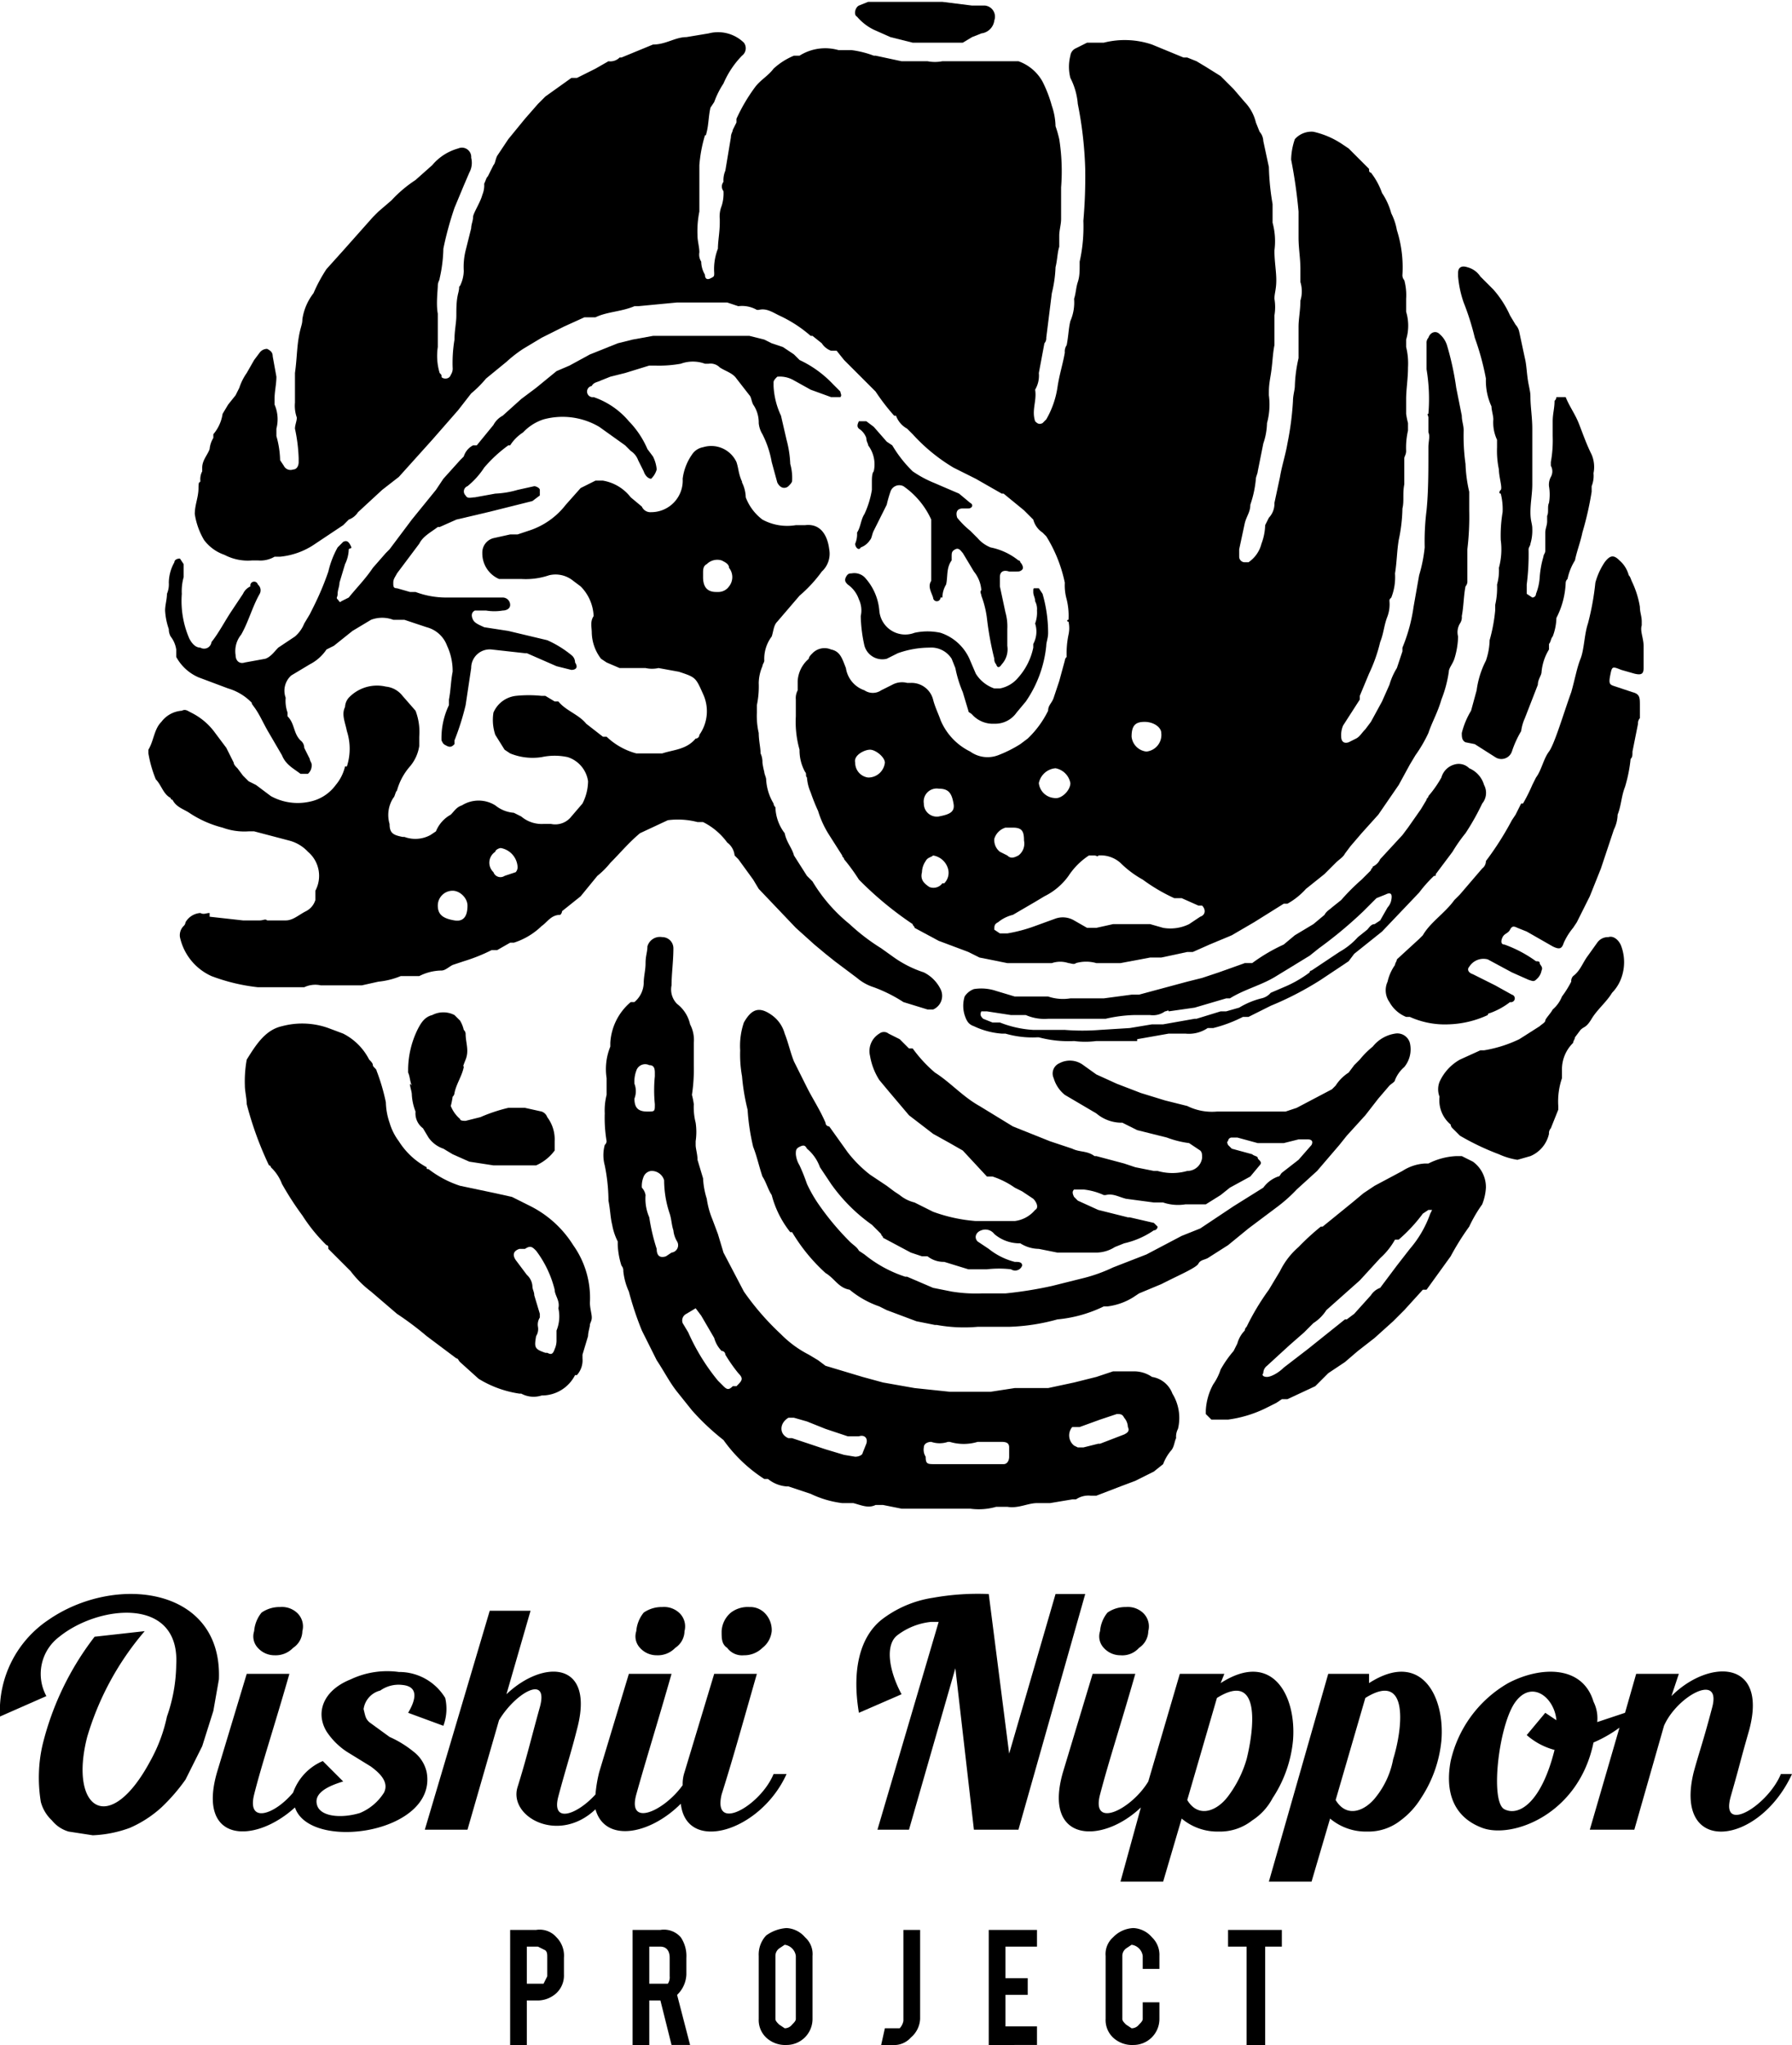 <svg xmlns="http://www.w3.org/2000/svg" viewBox="0 0 96.6 110.2"><g id="Layer_1" data-name="Layer 1"><path d="M11.3,49.4l1.8.2H14c.2,0,.3-.1.4,0h1c.4,0,.7-.3,1.1-.5a1,1,0,0,0,.5-.6V48a1.7,1.7,0,0,0-.4-2.1,2.1,2.1,0,0,0-1-.6l-1.9-.5h-.3a3.4,3.4,0,0,1-1.4-.2,5.8,5.8,0,0,1-1.8-.8c-.3-.2-.7-.3-.9-.7a.1.1,0,0,1-.1-.1c-.4-.2-.5-.7-.8-1A6.5,6.5,0,0,1,8,40.6v-.2c.3-.5.3-1.1.7-1.5a1.5,1.5,0,0,1,1.1-.6c.2-.1.3,0,.5.1a3.5,3.5,0,0,1,1.3,1.1l.3.4.3.4.4.8c0,.1.1.2.2.3l.3.4.3.3.4.2.8.6a3,3,0,0,0,2.1.3,2.3,2.3,0,0,0,1.4-.9,2.4,2.4,0,0,0,.5-1h.1a3.1,3.1,0,0,0,0-1.9c-.1-.5-.3-.9-.1-1.3a.8.8,0,0,1,.2-.5,2.1,2.1,0,0,1,2-.6,1.3,1.3,0,0,1,.9.5l.7.8a3.2,3.2,0,0,1,.2,1.4v.5a2.2,2.2,0,0,1-.5,1.1,3.3,3.3,0,0,0-.7,1.3c-.1.1-.1.3-.2.4a1.7,1.7,0,0,0-.2,1.4c0,.5.2.6.7.7h.1a1.7,1.7,0,0,0,1.4-.1l.3-.2a1.8,1.8,0,0,1,.8-.9c.2-.2.3-.4.6-.5a1.7,1.7,0,0,1,1.8,0,1.8,1.8,0,0,0,1,.4l.4.2a1.7,1.7,0,0,0,1.2.4h.4a1.1,1.1,0,0,0,1.1-.4l.6-.7a2.7,2.7,0,0,0,.3-1.2,1.6,1.6,0,0,0-1.1-1.3,3.3,3.3,0,0,0-1.4,0,3.2,3.2,0,0,1-1.7-.2l-.3-.2-.5-.8a2.5,2.5,0,0,1-.1-1.2h0a1.5,1.5,0,0,1,1.2-.9,6.6,6.6,0,0,1,1.4,0h.2l.5.3h.2c.4.5,1.1.7,1.5,1.2l.9.7h.2a3.7,3.7,0,0,0,1.6.9h1.4c.6-.2,1.3-.2,1.8-.8a.2.2,0,0,0,.2-.2,2.2,2.2,0,0,0,.2-2.2c-.4-.9-.4-.9-1.3-1.2l-1.1-.2a1.6,1.6,0,0,1-.7,0H33.4l-.7-.3-.3-.2a2.4,2.4,0,0,1-.5-1.4c0-.3-.1-.6.1-.9h0a2.4,2.4,0,0,0-.7-1.6l-.4-.3a1.5,1.5,0,0,0-1.3-.3,3.9,3.9,0,0,1-1.5.2H26.9a1.5,1.5,0,0,1-.9-1.4.8.8,0,0,1,.6-.8l.9-.2h.4l.6-.2a4.1,4.1,0,0,0,2-1.4l.8-.9.8-.4h.4a2.4,2.4,0,0,1,1.5.9l.6.5a.5.5,0,0,0,.5.3,1.7,1.7,0,0,0,1.7-1.8,2.9,2.9,0,0,1,.5-1.3.9.9,0,0,1,.6-.4,1.5,1.5,0,0,1,1.8.8c.1.3.1.5.2.8s.1.2.1.3a1.9,1.9,0,0,1,.2.8,2.7,2.7,0,0,0,.9,1.2,2.8,2.8,0,0,0,1.8.3h.5c.8-.1,1.2.5,1.3,1.3a1.3,1.3,0,0,1-.4,1.2,7.4,7.4,0,0,1-1.2,1.3l-1.2,1.4c-.2.2-.2.5-.3.8a2,2,0,0,0-.4,1.3c0,.1-.1.2-.1.3a2.4,2.4,0,0,0-.2.9,4.9,4.9,0,0,1-.1,1.2v.4a4.1,4.1,0,0,0,.1,1.1c0,.4.1.8.1,1.1a1.1,1.1,0,0,1,.1.5,4.3,4.3,0,0,0,.1.5c0,.1.1.3.1.4a2.8,2.8,0,0,0,.4,1.3.3.3,0,0,0,.1.2,2.4,2.4,0,0,0,.5,1.4h0c.1.5.4.8.5,1.2l.7,1.1.3.3a8.7,8.7,0,0,0,2,2.3,10.9,10.9,0,0,0,1.7,1.3l.7.5a6,6,0,0,0,1.6.8,2,2,0,0,1,.9.9.8.8,0,0,1-.4,1.1H50L48.7,54a8,8,0,0,0-1.6-.8,2.6,2.6,0,0,1-.9-.5L45,51.8l-.5-.4-.6-.5-1-.9-2-2.1-.3-.5-.8-1.1-.2-.2a1,1,0,0,0-.4-.7,3.6,3.6,0,0,0-1.3-1.1h-.3a4.2,4.2,0,0,0-1.6-.1l-1.5.7c-.6.5-1.1,1.1-1.6,1.6a4.6,4.6,0,0,1-.7.7l-.9,1.1-.5.4-.5.4a.3.3,0,0,1-.1.2c-.5,0-.7.4-1,.6a3.8,3.8,0,0,1-1.5.9h-.2l-.7.4h-.3a9.4,9.4,0,0,1-1.5.6l-.6.2c-.2.1-.4.3-.6.3a2.7,2.7,0,0,0-1.2.3h-1a4.2,4.2,0,0,1-1.2.3l-.9.2H17.3a1.4,1.4,0,0,0-.9.1H13.9a10.2,10.2,0,0,1-2.5-.6,3,3,0,0,1-1.7-2.1.7.7,0,0,1,.2-.6.3.3,0,0,0,.1-.2,1,1,0,0,1,.8-.5c.2.1.3,0,.5,0ZM37.9,31.1c0,.5.2.8.7.8h.1a.7.7,0,0,0,.6-.3.8.8,0,0,0,0-1c0-.2-.2-.3-.4-.4a.8.8,0,0,0-.8.2c-.2.1-.2.3-.2.5ZM24.4,48a.8.8,0,0,0-.8.8c0,.5.3.7.9.8s.7-.4.7-.8S24.8,48,24.4,48Zm3.5-1.3a1.1,1.1,0,0,0-.9-1c-.1,0-.3.1-.3.2a.7.7,0,0,0-.1,1.1.4.4,0,0,0,.6.2l.6-.2A.4.4,0,0,0,27.9,46.7Z" fill-rule="evenodd"/><path d="M14.9,20.3c0,.4-.1.8-.1,1.2v.3a2,2,0,0,1,.1,1.3v.4a5.1,5.1,0,0,1,.2,1.3l.2.3a.4.4,0,0,0,.5.2c.2,0,.3-.2.3-.4v-.2a8.8,8.8,0,0,0-.2-1.6c0-.2.1-.4.1-.6a1.9,1.9,0,0,1-.1-.8V20.1c.1-.7.1-1.3.2-1.9s.2-.7.2-1a3,3,0,0,1,.6-1.4,8.3,8.3,0,0,1,.7-1.3l.9-1,1.6-1.8.3-.3.7-.6a6.9,6.9,0,0,1,1.3-1.1l.9-.8A2.8,2.8,0,0,1,24.7,8a.5.5,0,0,1,.7.5,1.1,1.1,0,0,1-.1.8L25,10l-.5,1.2a18,18,0,0,0-.6,2.2,7.8,7.8,0,0,1-.2,1.6c0,.1-.1.2-.1.4s-.1,1,0,1.5v1.8a3.2,3.2,0,0,0,.1,1.4c.1.1.1.1.1.2s.4.2.5-.1a.6.6,0,0,0,.1-.4,7.6,7.6,0,0,1,.1-1.5c0-.5.1-.9.1-1.3s0-.8.1-1.2,0-.3.1-.4a1.9,1.9,0,0,0,.2-.8,3.7,3.7,0,0,1,.1-1.1l.3-1.2c0-.2.1-.4.1-.6s.4-.8.5-1.2a1.3,1.3,0,0,0,.1-.6c.1-.2.1-.3.2-.4l.3-.6c.1-.1.1-.3.2-.5l.6-.9.9-1.1.7-.8.4-.4,1.4-1h.3l1-.5.7-.4a.7.7,0,0,0,.6-.2h.1l1.7-.7h0c.7,0,1.2-.4,1.8-.4l1.2-.2a2,2,0,0,1,1.9.5A.5.5,0,0,1,40,3a4.9,4.9,0,0,0-1,1.5,4.7,4.7,0,0,0-.5,1l-.2.3c-.1.4-.1.9-.2,1.3s0,.1-.1.2a7.6,7.6,0,0,0-.3,1.6v2.5a5.3,5.3,0,0,0-.1,1.3c0,.3.1.6.1.9a.7.7,0,0,0,.1.5,1.4,1.4,0,0,0,.2.7c0,.2.1.3.3.2s.2-.1.2-.3a3,3,0,0,1,.2-1.3c0-.4.1-.9.1-1.4v-.2a1.5,1.5,0,0,1,.1-.7,2.2,2.2,0,0,0,.1-.8.4.4,0,0,1,0-.5,1.3,1.3,0,0,1,.1-.6l.3-1.8c0-.2.1-.3.1-.4l.2-.4V6.4a9.5,9.5,0,0,1,1-1.7c.3-.4.7-.6,1-1A3.7,3.7,0,0,1,42.8,3h.3a2.6,2.6,0,0,1,2.1-.3h.7a5.3,5.3,0,0,1,1.2.3h.1l1.4.3H50a2.1,2.1,0,0,0,.8,0h4.1a2.4,2.4,0,0,1,1.3,1.1,6.9,6.9,0,0,1,.5,1.3,3.6,3.6,0,0,1,.2,1.1,6.4,6.4,0,0,1,.2.7,11.1,11.1,0,0,1,.1,2.6v1.7c0,.3-.1.6-.1.9v.6c-.1.3-.1.7-.2,1.1a6.8,6.8,0,0,1-.2,1.4l-.3,2.4a.4.4,0,0,1-.1.3L56,20.1a1.5,1.5,0,0,1-.2.9h0c.1.6-.2,1.1,0,1.7h0c.1.1.2.2.4.1l.2-.2a4.9,4.9,0,0,0,.6-1.7c.1-.7.3-1.3.4-1.9a.6.6,0,0,1,.1-.4c.1-.5.1-.9.2-1.3a2.5,2.5,0,0,0,.2-1.2c.1-.3.1-.6.2-.9s.1-.6.1-.9v-.2a8.6,8.6,0,0,0,.2-2.2,27.2,27.2,0,0,0,.1-2.8,20.9,20.9,0,0,0-.4-3.5h0a3.7,3.7,0,0,0-.4-1.4,2.4,2.4,0,0,1,0-1.2.5.5,0,0,1,.3-.4l.6-.3h.9a4.6,4.6,0,0,1,2.6.1l1.7.7H64l.5.2.5.3.8.5.7.7.6.7a2.4,2.4,0,0,1,.6,1.1l.2.5a.8.8,0,0,1,.2.5L68.4,9a13.6,13.6,0,0,0,.2,2v1a3.8,3.8,0,0,1,.1,1.5h0c0,.6.1,1.1.1,1.6s-.1.7-.1,1a2.7,2.7,0,0,1,0,.9v1.6c-.1.5-.1,1-.2,1.6s-.1.7-.1,1.1a3.8,3.8,0,0,1-.1,1.5h0a3.6,3.6,0,0,1-.2,1.1l-.3,1.5c0,.1-.1.3-.1.4a5.8,5.8,0,0,1-.3,1.4c0,.4-.2.6-.3,1l-.3,1.4V30a.3.3,0,0,0,.3.3h.2a1.7,1.7,0,0,0,.7-1,3,3,0,0,0,.2-1l.2-.4a1.1,1.1,0,0,0,.3-.8l.3-1.4c.1-.6.3-1.2.4-1.8a16,16,0,0,0,.3-2.3c0-.3.1-.6.1-.8a7.7,7.7,0,0,1,.2-1.5V17.6c0-.4.1-.9.1-1.4a1.7,1.7,0,0,0,0-1v-.7c0-.6-.1-1.1-.1-1.7V11.4a27,27,0,0,0-.4-2.8,3.6,3.6,0,0,1,.2-1.1,1.2,1.2,0,0,1,1-.4,4.6,4.6,0,0,1,1.6.7l.3.2.7.7.4.4c0,.1,0,.2.1.2a3.9,3.9,0,0,1,.6,1.1,3.7,3.7,0,0,1,.5,1.1,3.2,3.2,0,0,1,.3.9,6.6,6.6,0,0,1,.3,2.4.4.4,0,0,0,.1.3,3.1,3.1,0,0,1,.1,1v.7a2.6,2.6,0,0,1,0,1.5v.4a3.7,3.7,0,0,1,.1,1.1c0,.6-.1,1.2-.1,1.7v.8a4.3,4.3,0,0,0,.1.5v.4a4.1,4.1,0,0,0-.1,1.1c0,.2-.1.3-.1.4v1.4c-.1.5,0,.9-.1,1.3a8.8,8.8,0,0,1-.2,1.7c-.1.6-.1,1.2-.2,1.8a3,3,0,0,1-.2,1.3c-.1.1-.1.1-.1.2a1.9,1.9,0,0,1-.1.8c-.2.5-.2.9-.4,1.4a8.5,8.5,0,0,1-.6,1.7l-.5,1.2v.2l-.9,1.4a1.3,1.3,0,0,0-.1.6c0,.2.1.4.4.3l.4-.2c.2-.1.3-.3.5-.5l.3-.4.6-1.1.4-.9a3.6,3.6,0,0,1,.4-.9l.3-.9v-.2a9,9,0,0,0,.6-2.2l.3-1.7a8,8,0,0,0,.3-1.5,13.4,13.4,0,0,1,.1-2c.1-1,.1-2.1.1-3.1v-.3c0-.3.1-.6,0-.8v-.8c0-.1-.1-.2,0-.2a9.7,9.7,0,0,0-.1-2.4V18.5a.4.4,0,0,1,.1-.3c.1-.3.4-.4.6-.2a1.3,1.3,0,0,1,.4.6,15.5,15.5,0,0,1,.5,2.3l.3,1.5c0,.3.1.5.1.8a10.9,10.9,0,0,0,.1,1.8,7.7,7.7,0,0,0,.2,1.5v1a14.8,14.8,0,0,1-.1,2.1v1.7a.4.4,0,0,1-.1.3c-.1.5-.1,1.1-.2,1.6a.6.6,0,0,1-.1.4.9.9,0,0,0-.1.7,4.3,4.3,0,0,1-.2,1.2c-.1.3-.3.5-.3.7a6.6,6.6,0,0,1-.4,1.5h0c-.2.7-.5,1.2-.7,1.8a7.5,7.5,0,0,1-.7,1.2l-.3.5-.6,1.1-1.1,1.6-.9,1-.6.7-.3.4c-.1.2-.3.3-.5.5l-.6.6-1,.8a3.9,3.9,0,0,1-1,.8h-.2l-1.6,1-1.2.7-1.2.5-.9.4h-.3l-1.4.3h-.6l-1.6.3H59.1a2,2,0,0,0-1.1,0c-.1.1-.3,0-.4,0a1.4,1.4,0,0,0-.9,0H54.3l-1.5-.3-.6-.3-1.6-.6-1.3-.7c0-.1-.1-.1-.1-.2a18.6,18.6,0,0,1-2.7-2.2l-.2-.2a10.5,10.5,0,0,0-.8-1.1c0-.1-.1-.1-.1-.2l-.7-1.1a5.2,5.2,0,0,1-.6-1.3,10.4,10.4,0,0,1-.4-1,2.4,2.4,0,0,1-.2-.8c-.1-.1,0-.2-.1-.3a2.4,2.4,0,0,1-.3-1.2,5.5,5.5,0,0,1-.2-1.8V37.7a.9.9,0,0,1,.1-.5v-.5a1.7,1.7,0,0,1,.6-1.2c0-.1.1-.2.2-.3a.9.9,0,0,1,1-.2c.5.1.6.5.8,1a1.5,1.5,0,0,0,1,1.2.8.8,0,0,0,.9,0l.6-.3a1.1,1.1,0,0,1,.8-.1h.2a1.2,1.2,0,0,1,1.2.9c.1.4.3.8.4,1.1a3.3,3.3,0,0,0,1.6,1.7,1.6,1.6,0,0,0,1.5.2,6.7,6.7,0,0,0,1.2-.6l.4-.3a5.3,5.3,0,0,0,1.1-1.5c0-.3.2-.4.3-.7l.3-.9.3-1.1a.3.3,0,0,1,.1-.2,4.9,4.9,0,0,1,.1-1.2,1.6,1.6,0,0,0,0-.7c-.1,0-.1-.1,0-.1a3.7,3.7,0,0,0-.1-1.1,2.8,2.8,0,0,1-.1-.9,7.7,7.7,0,0,0-1-2.5l-.2-.2a1.2,1.2,0,0,1-.5-.7l-.5-.5-1.1-.9H54l-1.4-.8-1.2-.6a9.6,9.6,0,0,1-2.2-1.8l-.3-.3a1.3,1.3,0,0,1-.6-.7h-.1a11.3,11.3,0,0,1-1-1.3l-.2-.2-.2-.2-1.3-1.3-.4-.5h-.3a1,1,0,0,1-.5-.4l-.5-.4h-.1A7,7,0,0,0,42,17c-.4-.2-.7-.4-1.1-.3h-.1a1.6,1.6,0,0,0-1-.2l-.6-.2H36.5l-2.1.2h-.2c-.7.3-1.5.3-2.1.6h-.6l-1.1.5-1.2.6-1,.6a7.1,7.1,0,0,0-.9.7l-1.1.9a6,6,0,0,1-.8.8l-.7.9-1.4,1.6-1.8,2-.9.7-1.3,1.2a1,1,0,0,1-.5.4l-.3.3-.6.4-.9.6a4,4,0,0,1-1.9.7h-.3a1.5,1.5,0,0,1-.9.2h-.3a2.7,2.7,0,0,1-1.5-.3h0a2.3,2.3,0,0,1-1.1-.8,3.9,3.9,0,0,1-.5-1.4c0-.5.2-.9.2-1.4s.1-.2.1-.4a.9.9,0,0,1,.1-.5v-.2c0-.4.3-.7.4-1a1.4,1.4,0,0,1,.2-.6v-.2a2.2,2.2,0,0,0,.5-1.1l.3-.5.4-.5.2-.4a3,3,0,0,1,.4-.8l.4-.7.3-.4a.5.5,0,0,1,.4-.2c.2.1.3.2.3.4Zm39.4,30a8.3,8.3,0,0,0,1.5-.4l1.1-.4a1.2,1.2,0,0,1,1,.1l.7.4h.5l.9-.2h2l.7.2a2.3,2.3,0,0,0,1.4-.2l.6-.4c.3-.1.3-.4.1-.6h-.2l-.9-.4h-.4a9.5,9.5,0,0,1-1.7-1,5.4,5.4,0,0,1-1.2-.9,1.6,1.6,0,0,0-1.2-.4c0,.1-.1,0-.2,0h-.3a3.8,3.8,0,0,0-1.1,1.1,3.5,3.5,0,0,1-1.3,1.1l-.5.3-1.2.7a2,2,0,0,0-.8.4c-.2.1-.2.2-.2.4l.3.2Zm2.6-8.9a1,1,0,0,0-.9.8.9.9,0,0,0,.8.8c.4.1.9-.4.9-.8A1,1,0,0,0,56.9,41.4Zm-1.7,3.9c0-.5-.1-.7-.6-.7h-.4a.9.9,0,0,0-.6.6.8.8,0,0,0,.3.7l.4.2c.2.2.4.1.6,0A.8.8,0,0,0,55.2,45.3ZM61,39.7a.9.9,0,0,0,.8.8.9.9,0,0,0,.8-1c0-.3-.4-.6-.9-.6S61,39.1,61,39.7ZM50.3,46.1c-.1.1-.3.1-.4.3a1.1,1.1,0,0,0-.2.6c-.1.4.1.6.4.8a.6.6,0,0,0,.7-.2h.1a.8.8,0,0,0,.2-.8A1,1,0,0,0,50.3,46.1Zm1.1-2.8c-.1-.6-.3-.8-.8-.8a.7.7,0,0,0-.8.8.7.7,0,0,0,.8.7C51.1,43.9,51.5,43.8,51.4,43.3Zm-4.6-1.4a.9.9,0,0,0,.9-.8c0-.3-.5-.7-.8-.7s-.9.3-.8.7A.8.8,0,0,0,46.8,41.9Z" fill-rule="evenodd"/><path d="M51.9,2.3H49.2L48,2l-.9-.4a2.8,2.8,0,0,1-.9-.7c-.2-.1-.1-.5.1-.6l.5-.2h4l1.6.2h.7a.6.6,0,0,1,.5.8.8.8,0,0,1-.7.7l-.5.2Z" fill-rule="evenodd"/><path d="M9.9,31.1a2.8,2.8,0,0,0-.1.9,5.1,5.1,0,0,0,.4,2.4c.1.2.3.5.6.5a.4.4,0,0,0,.6-.3c.4-.5.7-1.1,1.1-1.7l.6-.9a.8.8,0,0,1,.4-.4.2.2,0,0,1,.4-.1.4.4,0,0,1,.1.5c-.4.7-.6,1.5-1,2.2a1.4,1.4,0,0,0-.3,1.1c0,.3.2.5.5.4l1.1-.2c.3-.1.5-.4.7-.6l.9-.6a1.8,1.8,0,0,0,.5-.7l.3-.5.2-.4a15.4,15.4,0,0,0,.8-1.9,5,5,0,0,1,.5-1.3l.3-.3c.2-.1.3,0,.4.2s0,.1-.1.2a1.9,1.9,0,0,1-.2.8l-.3,1c0,.2-.1.4-.1.6s-.1.2,0,.3.1.2.2.1l.4-.2c.4-.5.9-1,1.3-1.6l.7-.8.2-.2L22.2,28l1.3-1.6.4-.6.9-1,.2-.2a1,1,0,0,1,.5-.6h.2l.9-1.1a1.2,1.2,0,0,1,.5-.5l1-.9.8-.6,1.1-.9.7-.3,1.1-.6,1.5-.6.8-.2,1.1-.2h5.2l.8.2.4.2.6.2.6.4.3.3a5.9,5.9,0,0,1,1.8,1.3l.4.4c0,.1.1.2,0,.3h-.5L43.7,21l-.9-.5a1.5,1.5,0,0,0-.9-.2c-.1.1-.2.2-.2.3v.2a4.2,4.2,0,0,0,.4,1.6l.3,1.3a5.9,5.9,0,0,1,.2,1.3,2.8,2.8,0,0,1,.1.9c0,.1-.1.2-.2.3s-.4.2-.6-.2l-.3-1.1a5.3,5.3,0,0,0-.5-1.5,1.4,1.4,0,0,1-.2-.6,1.7,1.7,0,0,0-.3-1c-.1-.2-.1-.4-.2-.5l-.7-.9c-.2-.3-.6-.4-.9-.6a.7.7,0,0,0-.6-.2H38a1.9,1.9,0,0,0-1.3,0,6.6,6.6,0,0,1-1.4.1H35l-1.3.4-.8.2-.5.2c-.2.1-.4.1-.5.3a.3.3,0,0,0,.1.6,4.3,4.3,0,0,1,1.9,1.3,4.9,4.9,0,0,1,1,1.5l.3.4a1.9,1.9,0,0,1,.2.7,1.1,1.1,0,0,1-.3.5c-.1,0-.3-.1-.4-.4l-.3-.6a1,1,0,0,0-.4-.5l-.3-.3L32.3,23a3.9,3.9,0,0,0-3-.4,2.6,2.6,0,0,0-1.1.7,2.3,2.3,0,0,0-.7.7h-.1a7.4,7.4,0,0,0-1.3,1.2,4.3,4.3,0,0,1-.9,1h0a.3.3,0,0,0-.1.5c.1.2.3.1.5.1l1.1-.2a5,5,0,0,0,1.2-.2l.9-.2c.1,0,.3.1.3.2s0,.2,0,.3l-.4.3-2.4.6-1.7.4-.9.4h-.1c-.4.3-.8.5-1,.9l-1.2,1.6c-.1.2-.2.3-.2.5s0,.3.2.3l.7.2h.3a4.7,4.7,0,0,0,1.7.3h3a.4.4,0,0,1,.4.4c0,.2-.2.3-.4.3a2.7,2.7,0,0,1-.9,0h-.6c-.2.1-.2.3-.1.5s.4.3.6.4l1.3.2,2.1.5a5.7,5.7,0,0,1,1.3.8.5.5,0,0,1,.2.4c.2.3,0,.4-.2.4l-.8-.2-1.6-.7h-.1l-1.8-.2a1,1,0,0,0-1.1,1L25.1,38a13.9,13.9,0,0,1-.6,1.9v.2c-.1.1-.2.2-.4.1s-.2-.1-.3-.3a4.1,4.1,0,0,1,.4-1.9v-.3c.1-.5.1-1,.2-1.5a3.2,3.2,0,0,0-.3-1.4,1.6,1.6,0,0,0-1.1-1l-1.2-.4h-.6a1.7,1.7,0,0,0-1.2,0l-1,.6-1,.8-.4.2a2.4,2.4,0,0,1-.9.8l-1,.6a1.1,1.1,0,0,0-.3,1.2,1.9,1.9,0,0,0,.1.8v.2c.4.4.3.9.7,1.3a.5.5,0,0,1,.2.4l.3.6c0,.1.1.2.1.3a.6.6,0,0,1-.2.5h-.4c-.4-.3-.8-.5-1-1l-.7-1.2c-.3-.5-.5-1-.8-1.4s0-.1-.1-.2a2.9,2.9,0,0,0-1.3-.8l-1.6-.6a2.5,2.5,0,0,1-1.2-1.1V35a1.5,1.5,0,0,0-.3-.7.8.8,0,0,1-.1-.4,3.6,3.6,0,0,1-.2-1c0-.3.1-.6.1-.9a1.3,1.3,0,0,0,.1-.6,2.3,2.3,0,0,1,.3-1.1c0-.1.1-.2.3-.2l.2.3v.7Z" fill-rule="evenodd"/><path d="M50.2,31.3V28h0a4.4,4.4,0,0,0-1.5-1.8.5.5,0,0,0-.7.3,6.4,6.4,0,0,0-.2.7h0l-.7,1.4c-.1.2-.1.4-.2.5a1,1,0,0,1-.5.4c-.1.2-.3,0-.3-.2a1.3,1.3,0,0,0,.1-.6h0c.2-.3.2-.7.4-1a5,5,0,0,0,.4-1.3V26c0-.2,0-.5.1-.6a1.7,1.7,0,0,0-.3-1.4c0-.1-.1-.2-.1-.4a1,1,0,0,0-.4-.5c-.1-.1-.1-.2,0-.4h.4l.4.3.7.8.3.2a6.7,6.7,0,0,0,1.1,1.4h0a6,6,0,0,0,1.1.6l1.4.6.6.5c.2.1.1.3-.1.3h-.3c-.3,0-.4.2-.3.5a4.6,4.6,0,0,0,.7.7l.4.4a1.8,1.8,0,0,0,.7.5,3.5,3.5,0,0,1,1.5.7.1.1,0,0,1,.1.1c.1.1.2.3.1.4s-.2.1-.3.1h-.4c-.3-.1-.5,0-.5.3v.5l.3,1.4a2.8,2.8,0,0,1,.1.9v.9a1.2,1.2,0,0,1-.3,1q-.2.3-.3,0a.4.4,0,0,1-.1-.3,17,17,0,0,1-.4-2.2,5.3,5.3,0,0,0-.3-1.2c0-.1-.1-.2,0-.3a1.8,1.8,0,0,0-.4-1l-.6-1c-.1-.1-.2-.3-.4-.2s-.2.2-.2.4v.2c-.3.4-.2.9-.3,1.3a1.4,1.4,0,0,0-.2.7h-.1a.2.2,0,0,1-.4,0C50.2,31.9,50,31.6,50.2,31.3Z" fill-rule="evenodd"/><path d="M55.8,33.6a1.7,1.7,0,0,0,.1-.7.9.9,0,0,0-.1-.5c0-.2-.1-.3-.1-.5s0-.2.1-.2H56l.2.3a7.6,7.6,0,0,1,.3,2.1c0,.3-.1.5-.1.7a6.4,6.4,0,0,1-1.1,3l-.5.6a1.4,1.4,0,0,1-1.2.6,1.5,1.5,0,0,1-1.2-.5c-.1-.1-.2-.1-.2-.2l-.3-1a6.5,6.5,0,0,1-.4-1.3l-.2-.5a1.3,1.3,0,0,0-1.2-.6,5.1,5.1,0,0,0-1.7.3l-.6.3a1,1,0,0,1-1.2-.7,7.8,7.8,0,0,1-.2-1.6,1.4,1.4,0,0,0-.1-.9,1.6,1.6,0,0,0-.6-.8c-.1-.1-.2-.2-.1-.4s.2-.2.3-.2a.8.8,0,0,1,.7.2,3,3,0,0,1,.8,1.8,1.4,1.4,0,0,0,1.9,1.2,3.3,3.3,0,0,1,1.4,0,2.6,2.6,0,0,1,1.6,1.5l.3.7a1.9,1.9,0,0,0,1,.8h.3a1.7,1.7,0,0,0,1-.6,3.5,3.5,0,0,0,.8-1.6v-.2A1.4,1.4,0,0,0,55.8,33.6Z" fill-rule="evenodd"/><path d="M61.3,56.1H59.1a4.8,4.8,0,0,1-1.2,0,6.2,6.2,0,0,1-1.9-.2h-.1a5.2,5.2,0,0,1-1.7-.2H54a4.2,4.2,0,0,1-1.5-.4c-.3-.1-.4-.3-.5-.6a1.7,1.7,0,0,1,0-1,1,1,0,0,1,.5-.4,2.5,2.5,0,0,1,1.2.1l1,.3h1.8a2.5,2.5,0,0,0,1.2.1h1.8l1.5-.2h.4l2.6-.7.8-.2.9-.3,1.4-.5h.4a9.5,9.5,0,0,1,1.7-1l.6-.5,1-.6.6-.5c.1-.2.3-.3.4-.4l.5-.4a11.4,11.4,0,0,1,1.1-1.1l.5-.5c0-.1.1-.1.1-.2a.8.8,0,0,0,.4-.4L75.6,45l.3-.4.7-1,.3-.5c0-.1.1-.1.1-.2a6.1,6.1,0,0,0,.7-1,1,1,0,0,1,.7-.7.8.8,0,0,1,.8.2,1.4,1.4,0,0,1,.8.9.9.9,0,0,1-.1,1,12.9,12.9,0,0,1-.9,1.6,8.6,8.6,0,0,0-.7,1l-.6.8-.3.4c0,.1,0,.1-.1.1a7.3,7.3,0,0,0-.8.9l-2,2.1L73,51.4l-.3.4-1.5,1a17.1,17.1,0,0,1-2.7,1.4l-.6.3-.6.3H67a7.6,7.6,0,0,1-1.6.6h-.3a1.8,1.8,0,0,1-1.2.3H63l-1.7.3Zm-.4-.7,1.2-.2h.6l1.7-.3h.1l1.3-.4h.3l.7-.2a4.3,4.3,0,0,1,1.2-.5.9.9,0,0,0,.5-.3l.7-.3a6.4,6.4,0,0,0,1.4-.8.1.1,0,0,1,.1-.1l1.5-1a3.9,3.9,0,0,0,1-.8l.5-.4c.1-.1.2-.3.4-.3l.3-.2.4-.7a.8.8,0,0,0,.2-.4q.1-.5-.3-.3l-.5.2-.7.7a23.1,23.1,0,0,1-2.4,2l-.5.4-1.8,1.1c-.8.5-1.7.7-2.5,1.2h-.2l-1.7.5-1.4.2c0-.1-.1,0-.2,0a1.1,1.1,0,0,1-.8.2h-.9a7.7,7.7,0,0,0-1.5.2H56.5a2.5,2.5,0,0,1-1.2-.2h-.8l-1.3-.2h-.3c-.1.2,0,.3.1.4l.5.2h.4a5.8,5.8,0,0,0,1.8.4h1.7a12,12,0,0,0,1.9,0Z" fill-rule="evenodd"/><path d="M82.5,21.4c0,.5.1,1.1.1,1.7v3c0,.5-.1,1-.1,1.5s.1.6.1.9a2.5,2.5,0,0,1-.1.8c0,.1-.1.2-.1.3a12.8,12.8,0,0,1-.1,1.9V32l.3.2a.2.2,0,0,0,.2-.2,2.9,2.9,0,0,0,.2-.9,5.2,5.2,0,0,1,.2-1.1c0-.1.1-.2.1-.3v-1c0-.2.1-.4.1-.6v-.3c.1-.2,0-.5.1-.7a2.7,2.7,0,0,0,0-.9.9.9,0,0,1,.1-.5.6.6,0,0,0,0-.6v-.2a6.6,6.6,0,0,0,.1-1.4v-.8c0-.4.1-.7.1-1.1a.3.3,0,0,0,.1-.2h.5c.2.5.5.9.7,1.4s.4,1.1.7,1.7a1.7,1.7,0,0,1,.1,1,1.5,1.5,0,0,1-.1.7v.3a17.4,17.4,0,0,1-.5,2.2c-.1.5-.3,1-.4,1.5a3,3,0,0,0-.4,1,.3.3,0,0,0-.1.2,4.5,4.5,0,0,1-.5,1.9h0a3,3,0,0,1-.2,1c-.1.1-.1.3-.2.4v.3a2.8,2.8,0,0,0-.4,1.2c0,.2-.2.4-.2.7l-.7,1.8a2.5,2.5,0,0,0-.2.7,5.4,5.4,0,0,0-.5,1.1.6.6,0,0,1-.9.3l-1.1-.7L79,40c-.2-.1-.2-.3-.2-.5a4.3,4.3,0,0,1,.5-1.2l.3-1.1a4.9,4.9,0,0,1,.5-1.6,3.6,3.6,0,0,0,.2-1.1,9,9,0,0,0,.3-1.6v-.3a4.1,4.1,0,0,0,.1-1.1,2.8,2.8,0,0,0,.1-.9,3.8,3.8,0,0,0,.1-1.5,7.6,7.6,0,0,1,.1-1.5,3.4,3.4,0,0,0-.1-1c-.1,0-.1-.1,0-.2s-.1-.7-.1-1.1a4.9,4.9,0,0,1-.1-1.2v-.4a2.2,2.2,0,0,1-.2-1.1c0-.2-.1-.5-.1-.7a3.3,3.3,0,0,1-.3-1.5h0a14.1,14.1,0,0,0-.6-2.2,13.9,13.9,0,0,0-.6-1.9,5.8,5.8,0,0,1-.3-1.4v-.2c0-.3.2-.4.5-.3a1.2,1.2,0,0,1,.7.5l.7.7a5.5,5.5,0,0,1,.9,1.4l.3.5a.8.8,0,0,1,.2.4l.3,1.4c.1.4.1.9.2,1.4s.1.5.1.8Z" fill-rule="evenodd"/><path d="M78.1,55.2a4.6,4.6,0,0,1-2.1-.4h-.2a1.8,1.8,0,0,1-.9-.8,1.1,1.1,0,0,1-.1-1.1,2.5,2.5,0,0,1,.4-.9c0-.1.1-.2.1-.3l1.2-1.1.2-.2c.4-.7,1.2-1.2,1.7-1.9l.3-.3,1.2-1.4a.5.5,0,0,0,.2-.4,16.4,16.4,0,0,0,1.4-2.2l.2-.3.3-.6h.1a9.3,9.3,0,0,0,.5-1l.2-.4c.3-.4.4-1,.7-1.4s.8-2.1,1.2-3.2h0c.2-.7.3-1.3.5-1.8s.2-1.3.4-1.9a14.3,14.3,0,0,0,.4-2.2,3.7,3.7,0,0,1,.5-1.1c.3-.4.5-.4.8-.1a1.6,1.6,0,0,1,.5.8c.1.1.1.2.2.4a5,5,0,0,1,.4,1.3c0,.3.1.5.1.8v.2c-.1.3.1.7.1,1.1V36c0,.3-.1.4-.5.3l-.7-.2c-.5-.2-.5-.2-.6.3s0,.5.3.6l.9.3c.4.1.4.3.4.7v.7a.4.4,0,0,0-.1.3L88,40.5c0,.2,0,.3-.1.4a8,8,0,0,1-.3,1.5c-.2.5-.2,1-.4,1.5a1.9,1.9,0,0,1-.2.8l-.7,2.1-.6,1.5L85,49.7l-.2.3a3.5,3.5,0,0,0-.5.8c-.1.3-.2.4-.6.2l-1.4-.8-.5-.2c-.2-.1-.3-.1-.4.1s-.3.2-.4.4-.1.4.1.4a6.8,6.8,0,0,1,1.7.9c.1,0,.2,0,.2.1s.2.2.1.4a.8.8,0,0,1-.2.4c-.2.2-.2.2-.5.1l-.9-.4-1.3-.7a.9.9,0,0,0-1,.4c-.1.1-.1.3.2.4l1.2.6.9.5a.2.2,0,0,1-.1.4,3.9,3.9,0,0,1-1.1.6.1.1,0,0,0-.1.1A5.4,5.4,0,0,1,78.1,55.2Z" fill-rule="evenodd"/><path d="M80.1,64a2.9,2.9,0,0,1-.2.9,7.5,7.5,0,0,0-.7,1.2,14,14,0,0,0-1,1.6l-1.3,1.8h-.2l-1,1.1-.6.6-1,.9-.9.7-.7.6-.9.6-.5.5-.2.2-1.5.7h-.3l-.3.2-.6.3a6.6,6.6,0,0,1-2,.6h-.9l-.3-.3V76a3.3,3.3,0,0,1,.4-1.4,3,3,0,0,0,.4-.8,6.1,6.1,0,0,1,.7-1l.2-.4a1.6,1.6,0,0,1,.4-.7.3.3,0,0,1,.1-.2,13.2,13.2,0,0,1,1.2-2l.6-1a4.1,4.1,0,0,1,1-1.3,13.1,13.1,0,0,1,1.2-1.1h.1l1.6-1.3.6-.5.6-.4,1.5-.8a2.5,2.5,0,0,1,1.2-.4H77a3.7,3.7,0,0,1,1.5-.4h.3l.6.3A1.7,1.7,0,0,1,80.1,64Zm-2.9,1.2H77l-.3.2a8.6,8.6,0,0,1-1.3,1.4h-.2a3.9,3.9,0,0,1-.8,1L73.3,69l-1.8,1.6a2.3,2.3,0,0,1-.7.7l-.2.2-.3.3-.8.7-1.2,1.1a.5.5,0,0,0-.2.4c-.1.1,0,.2.2.2s.6-.2.9-.5l1.3-1,2-1.6h.1l.4-.3.9-1a1,1,0,0,1,.5-.4l.9-1.2.7-.9a5.9,5.9,0,0,0,1.1-1.9Z" fill-rule="evenodd"/><path d="M81.8,62.5a3.8,3.8,0,0,1-1-.3,13.6,13.6,0,0,1-2.1-1l-.4-.4a.3.3,0,0,1-.1-.2,1.7,1.7,0,0,1-.6-1.5,1.1,1.1,0,0,1,0-.8,2.6,2.6,0,0,1,1.1-1.2l1.1-.5H80a7,7,0,0,0,1.9-.6l1.1-.7c.1-.1.3-.2.3-.3s.3-.4.4-.6a1.8,1.8,0,0,0,.5-.7,5.6,5.6,0,0,0,.5-.8.4.4,0,0,1,.1-.3c.4-.3.5-.7.8-1.1l.5-.7a.7.7,0,0,1,.6-.3c.3-.1.6.2.7.5a2.5,2.5,0,0,1,0,1.7,2.2,2.2,0,0,1-.5.8c-.3.5-.8.9-1.1,1.4s-.4.4-.6.6l-.3.4c0,.1-.1.2-.1.3a2,2,0,0,0-.6,1.5v.4a3.9,3.9,0,0,0-.2,1.5v.2l-.4,1a.4.4,0,0,0-.1.3,1.7,1.7,0,0,1-1,1.2Z" fill-rule="evenodd"/><path d="M32.8,64.6a9.9,9.9,0,0,0-.2-1.8,2.1,2.1,0,0,1,0-1.1.3.3,0,0,0,.1-.2,7.6,7.6,0,0,1-.1-1.5,3.4,3.4,0,0,1,.1-1v-.9h0a3.2,3.2,0,0,1,.2-1.7v-.2A3.1,3.1,0,0,1,34,54h.2a1.4,1.4,0,0,0,.5-1c0-.4.1-.7.1-1.1s.1-.6.1-.9a.7.7,0,0,1,.8-.5.6.6,0,0,1,.6.6c0,.7-.1,1.4-.1,2a1.1,1.1,0,0,0,.3,1,1.9,1.9,0,0,1,.7,1.1,1.8,1.8,0,0,1,.2,1v1.2a9.2,9.2,0,0,1-.1,1.6,4.3,4.3,0,0,1,.1.5,3.4,3.4,0,0,0,.1,1,3.4,3.4,0,0,1,0,1v.2c0,.2.1.5.1.8l.3,1a4.3,4.3,0,0,0,.2,1.1,4.5,4.5,0,0,0,.3,1.1l.3.8.3,1,1.1,2.1a14.3,14.3,0,0,0,2,2.3,5.8,5.8,0,0,0,1.5,1.1l.5.3.4.3,2,.6,1.1.3,1.7.3,1.9.2h2.2l1.3-.2h1.8l1.4-.3,1.2-.3.9-.3h1.1a1.7,1.7,0,0,1,1,.3,1.4,1.4,0,0,1,1.1.9,2.5,2.5,0,0,1,.3,1.9.9.9,0,0,0-.1.5c-.1.2-.1.5-.3.7a2.5,2.5,0,0,0-.4.7l-.5.4-1,.5-.8.3-1.3.5h-.3a1.2,1.2,0,0,0-.8.2h-.2l-1.2.2h-.7c-.5,0-1,.3-1.6.2h-.6a3.4,3.4,0,0,1-1.4.1H48.6l-1-.2h-.4c-.4.2-.8,0-1.2-.1h-.6a5.5,5.5,0,0,1-1.7-.5l-1.2-.4h-.1a1.8,1.8,0,0,1-1-.4h-.2A8,8,0,0,1,39,77.6,12.9,12.9,0,0,1,37.3,76l-.8-1c-.4-.5-.7-1.1-1.1-1.7l-.8-1.6a17.2,17.2,0,0,1-.7-2.1,3.5,3.5,0,0,1-.3-1.1.4.4,0,0,0-.1-.3,4.3,4.3,0,0,1-.2-1.1v-.2A3.2,3.2,0,0,1,33,66c-.1-.4-.1-.8-.2-1.3Zm4.7,5.9-.5.3a.4.4,0,0,0-.2.5l.3.5a11.3,11.3,0,0,0,1.6,2.6l.3.3c.2.2.3.2.5,0h.2c.3-.3.4-.4.1-.7a8.6,8.6,0,0,1-.7-1,.2.2,0,0,0-.2-.2,1.6,1.6,0,0,1-.4-.7l-.7-1.2Zm8.6,8c.2,0,.4-.1.4-.2l.2-.5c.1-.3-.1-.5-.4-.4h-.6l-1.2-.4-1-.4-.7-.2h-.3c-.5.3-.5.9,0,1.1h.2l1.8.6,1,.3Zm-11-15.4a.5.5,0,0,0-.4.3,1.3,1.3,0,0,0-.1.6.8.8,0,0,1,.2.4,2.5,2.5,0,0,0,.2,1.2h0a10.5,10.5,0,0,0,.4,1.7c0,.4.2.5.5.4l.3-.2a.4.4,0,0,0,.3-.6,1.4,1.4,0,0,1-.2-.6c-.1-.3-.1-.6-.2-.9a5.7,5.7,0,0,1-.3-1.8A.7.7,0,0,0,35.1,63.1ZM51.9,78.9h2.2c.2,0,.3-.2.3-.4v-.5c0-.2-.1-.3-.4-.3H52.7a2.6,2.6,0,0,1-1.5,0h-.1a1.4,1.4,0,0,1-.9,0c-.2,0-.4.1-.4.3a.7.7,0,0,0,.1.5c0,.4.1.4.5.4Zm6.2-.9h.3l.8-.2h.1l1.3-.5c.2-.1.3-.2.2-.4a.8.8,0,0,0-.2-.5c-.1-.2-.2-.2-.4-.2l-.9.3-1.1.4h-.4a.7.7,0,0,0,.1,1ZM34.9,59.9c.4,0,.4,0,.4-.4a7.5,7.5,0,0,1,0-1.5v-.2c0-.3-.1-.4-.3-.4a.5.5,0,0,0-.7.3,1.7,1.7,0,0,0-.1.7,1.1,1.1,0,0,1,0,.8C34.2,59.7,34.4,59.9,34.9,59.9Z" fill-rule="evenodd"/><path d="M31.8,70.2c0,.3.1.6.1.8s-.1.3-.1.4-.1.4-.1.6l-.3,1v.2a1.2,1.2,0,0,1-.3.9h-.1a2,2,0,0,1-1.8,1.1,1.4,1.4,0,0,1-1.1-.1h-.1a5.8,5.8,0,0,1-2.2-.8l-1-.9c-.1-.1-.1-.2-.2-.2l-1.6-1.2a16.7,16.7,0,0,0-1.6-1.2L20,69.6a5.7,5.7,0,0,1-1.1-1.1l-.8-.8-.4-.4c0-.1,0-.2-.1-.2a9.1,9.1,0,0,1-1.3-1.6,16.3,16.3,0,0,1-1.1-1.7,2.4,2.4,0,0,0-.6-.9.1.1,0,0,0-.1-.1,18.5,18.5,0,0,1-1.2-3.3c0-.3-.1-.7-.1-1a6.6,6.6,0,0,1,.1-1.4c.5-.8,1-1.6,1.9-1.8a4.2,4.2,0,0,1,2.5.1l.8.3a3.2,3.2,0,0,1,1.4,1.4c.1.1.2.2.2.3s.2.2.2.3a10.9,10.9,0,0,1,.5,1.7,3.6,3.6,0,0,0,.2,1.1,3.1,3.1,0,0,0,.5,1A4,4,0,0,0,23,62.9c0,.1,0,.1.1.1a5.6,5.6,0,0,0,1.7.9l1.9.4.9.2,1,.5a5.8,5.8,0,0,1,2.3,2.1A4.9,4.9,0,0,1,31.8,70.2Zm-1.7.3c.1-.4-.2-.7-.2-1a5.8,5.8,0,0,0-1-2.1c-.2-.2-.3-.3-.6-.1H28c-.3.1-.4.3-.2.6l.6.8a.9.9,0,0,1,.3.6c0,.2.1.3.1.5l.3,1v.2a.7.7,0,0,0-.1.5.7.7,0,0,1-.1.5c-.1.6-.1.7.5.9h.1c.2.1.3.1.4-.2a1.1,1.1,0,0,0,.1-.5v-.5A2,2,0,0,0,30.1,70.5Z" fill-rule="evenodd"/><path d="M22.2,58.5c-.1-.2-.1-.5-.2-.7v-.2a5,5,0,0,1,.5-2.1c.2-.4.4-.7.8-.8a1.3,1.3,0,0,1,1.2,0l.3.3a1.7,1.7,0,0,1,.2.5.3.3,0,0,1,.1.2c0,.5.2.9,0,1.4s-.1.3-.1.4h0c-.1.5-.4.9-.5,1.4a.3.3,0,0,1-.1.2,4.3,4.3,0,0,1-.1.5,1.8,1.8,0,0,0,.5.7c0,.1.2.1.3.1l.8-.2a8.8,8.8,0,0,1,1.5-.5h.9l.9.2a.5.5,0,0,1,.3.3,2,2,0,0,1,.4,1.3V62a2.5,2.5,0,0,1-1,.8H26.6l-1.3-.2-.9-.4-.5-.3a1.6,1.6,0,0,1-.8-.6l-.3-.5a1,1,0,0,1-.4-.9,2.9,2.9,0,0,1-.2-.9c0-.2-.1-.4-.1-.6Z" fill-rule="evenodd"/><path d="M54.4,71.5H52.7a8.3,8.3,0,0,1-2.2-.1h-.1l-1-.2-1.6-.6-.4-.2a5.1,5.1,0,0,1-1.6-.9h0c-.6-.1-.8-.6-1.3-.9h0a9.6,9.6,0,0,1-1.8-2.2h-.1a5.4,5.4,0,0,1-1-2c-.2-.3-.3-.7-.5-1h0c-.2-.6-.3-1.1-.5-1.6h0a12,12,0,0,1-.3-2,11.3,11.3,0,0,1-.3-1.8,6.6,6.6,0,0,1-.1-1.4,3.9,3.9,0,0,1,.2-1.5c.4-.7.8-.9,1.5-.4a1.8,1.8,0,0,1,.7,1c.2.5.3,1,.5,1.5l.7,1.4c.3.6.7,1.2,1,1.9a.2.2,0,0,0,.2.2l1,1.4a6.8,6.8,0,0,0,1.2,1.2l.9.6.4.3.3.2a2,2,0,0,0,.8.4l1,.5a8.6,8.6,0,0,0,2.3.5h2.1a1.7,1.7,0,0,0,1.1-.6c.2-.1.1-.4-.1-.6l-.6-.4-.4-.2a4.5,4.5,0,0,0-1.2-.6h-.3L51.9,62l-.7-.4-.9-.5-1.3-1-1.1-1.3-.5-.6a3.5,3.5,0,0,1-.5-1.3,1.1,1.1,0,0,1,.5-1.2.4.4,0,0,1,.5,0l.6.3.5.5h.2a7.4,7.4,0,0,0,1.2,1.3h0c.8.5,1.5,1.3,2.4,1.8l1.8,1.1,1,.4,1,.4,1.2.4c.4.2.8.1,1.2.4h.1l1.5.4.6.2,1,.2h.2a2.9,2.9,0,0,0,1.6,0,.8.8,0,0,0,.8-.7c0-.2,0-.3-.1-.4l-.6-.4a5.3,5.3,0,0,1-1.2-.3l-1.6-.4-.8-.4h-.1a2.1,2.1,0,0,1-1.3-.5l-1.7-1a1.8,1.8,0,0,1-.6-.9.6.6,0,0,1,.3-.8,1.2,1.2,0,0,1,1.3.1l.7.5,1.1.5,1.3.5,1.3.4,1.2.3a3,3,0,0,0,1.6.3h3.7l.6-.2,1.9-1,.2-.2a2.3,2.3,0,0,1,.7-.7l.3-.4.3-.3a4.6,4.6,0,0,1,.7-.7,1.9,1.9,0,0,1,1.2-.7.7.7,0,0,1,.8.5,1.5,1.5,0,0,1-.3,1.3,1.8,1.8,0,0,0-.5.7c0,.1-.2.2-.3.3l-.6.7-.7.9-1,1.1-.4.5L71,63.1l-1.1,1h0a8.1,8.1,0,0,1-1,.9l-1.6,1.2-1.1.9-1.1.7c-.2.1-.4.1-.5.3s-1,.6-1.6.9l-.4.2-1.2.5-.3.2a3.4,3.4,0,0,1-1.4.5h-.2a7.2,7.2,0,0,1-2.5.7A10.9,10.9,0,0,1,54.4,71.5Zm.7-3.3a.4.4,0,0,1-.6.2,5.7,5.7,0,0,0-1.3,0h-1l-1.3-.4a1.4,1.4,0,0,1-.9-.3h-.3l-.6-.2-1.5-.8c0-.1-.1-.1-.1-.2L47,66a9.2,9.2,0,0,1-2.2-2.2l-.6-.9h0a2.3,2.3,0,0,0-.7-1c-.1-.2-.2-.2-.4-.1s-.2.2-.2.4a1.4,1.4,0,0,0,.2.6,10.4,10.4,0,0,1,.4,1,7.5,7.5,0,0,0,.7,1.2,14.6,14.6,0,0,0,1.6,1.9c.2.2.4.3.5.5l.3.2a6.8,6.8,0,0,0,2.2,1.2h.1l.7.3.7.3,1,.2a8.1,8.1,0,0,0,1.6.1h1.3a21.7,21.7,0,0,0,2.5-.4l1.6-.4a8.5,8.5,0,0,0,1.7-.6l1.8-.7,1.9-1,.5-.2.5-.2L66.5,65l1.6-1a1.7,1.7,0,0,1,.8-.6c.1,0,.1-.1.2-.2l.9-.7.7-.8c.1-.2,0-.3-.2-.3H70l-.8.2H67.8l-1.1-.3h-.3a.2.2,0,0,0-.2.2c-.1,0,0,.2,0,.2l.2.2,1.1.3c.1.1.3.1.3.2s.3.2.1.4l-.5.6-1.1.6-.5.4-.8.5H63.9a2.5,2.5,0,0,1-1.2-.1h-.5l-1.5-.2c-.4-.1-.7-.3-1.1-.2h-.1a3.5,3.5,0,0,0-1.1-.3h-.5c-.1.1-.1.2,0,.4l.2.2,1.1.5,1.6.4h.1l1.3.3.2.2a.2.2,0,0,1-.2.2,4.6,4.6,0,0,1-1.6.7l-.5.2a1.9,1.9,0,0,1-1,.3H57l-1-.2a1.9,1.9,0,0,1-1-.3h-.1a2.1,2.1,0,0,1-1.3-.5.6.6,0,0,0-.7-.2c-.3.1-.4.4-.2.6l.6.4a3.7,3.7,0,0,0,1.4.7C54.9,68,55.1,68,55.1,68.2Z" fill-rule="evenodd"/><path d="M28.9,104a1.2,1.2,0,0,1,1.1.4,1.4,1.4,0,0,1,.4,1.1v.9a1.3,1.3,0,0,1-.4,1,1.5,1.5,0,0,1-1.1.4h-.5v2.4h-.9V104Zm.6,1.5c0-.2,0-.3-.1-.4l-.4-.2h-.6v2h.9l.2-.4Z"/><path d="M35.6,104a1.2,1.2,0,0,1,1.1.4,1.8,1.8,0,0,1,.3,1.1v.9a1.6,1.6,0,0,1-.5,1.1l.7,2.7h-1l-.6-2.4H35v2.4h-.9V104Zm.5,1.5c0-.4-.2-.6-.5-.6H35v2h1a.6.6,0,0,0,.1-.4Z"/><path d="M42.4,103.9a1.4,1.4,0,0,1,1,.5,1.2,1.2,0,0,1,.4,1v3.4a1.4,1.4,0,0,1-1.4,1.4,1.5,1.5,0,0,1-1.1-.4,1.3,1.3,0,0,1-.4-1v-3.4a1.5,1.5,0,0,1,.4-1.1A2.1,2.1,0,0,1,42.4,103.9Zm.5,1.5a.7.7,0,0,0-.6-.6l-.3.2a.5.5,0,0,0-.2.4v3.4c0,.1.1.2.2.3l.3.2a.5.5,0,0,0,.4-.2c.1-.1.2-.2.2-.3Z"/><path d="M49.6,108.8a1.4,1.4,0,0,1-.5,1,1.2,1.2,0,0,1-1,.4h-.6l.2-.9h.8a.8.8,0,0,0,.2-.4V104h.9Z"/><path d="M53.3,110.2V104h2.6v.9H54.2v1.7h1.2v.9H54.2v1.7h1.7v1Z"/><path d="M61.1,110.2a1.5,1.5,0,0,1-1.1-.4,1.3,1.3,0,0,1-.4-1v-3.4a1.2,1.2,0,0,1,.4-1,1.6,1.6,0,0,1,1.1-.5,1.4,1.4,0,0,1,1,.5,1.3,1.3,0,0,1,.4,1v.7h-.9v-.7a.7.7,0,0,0-.6-.6l-.3.2a.5.5,0,0,0-.2.4v3.4c0,.1.1.2.2.3l.3.2a.5.5,0,0,0,.4-.2c.1-.1.2-.2.2-.3v-.9h.9v.9a1.4,1.4,0,0,1-1.4,1.4Z"/><path d="M67.2,104.9h-1V104h2.9v.9h-.9v5.3h-1Z"/><path d="M11.8,90.5c.2-5-5.6-5.7-9.2-3.2A5.9,5.9,0,0,0,0,92.5l2.5-1.1a2.5,2.5,0,0,1,.7-3.2c2.1-1.7,6.5-2.2,6.3,1.5A8.7,8.7,0,0,1,9,92.5a8.5,8.5,0,0,1-.9,2.4C5.9,99,3.7,97.5,4.7,93.6a15.5,15.5,0,0,1,3.1-5.7l-2.7.3A15.6,15.6,0,0,0,2.3,94a7.7,7.7,0,0,0-.2,1.5,8.1,8.1,0,0,0,.1,1.6,2.1,2.1,0,0,0,.6,1,1.8,1.8,0,0,0,.9.6l1.3.2a6.5,6.5,0,0,0,2-.4,6.2,6.2,0,0,0,1.7-1.1A10,10,0,0,0,10,95.9l.9-1.8.6-1.9Z"/><path d="M14.8,89.2a1.3,1.3,0,0,0,1-.4,1.1,1.1,0,0,0,.5-.9,1,1,0,0,0-.3-1,1.2,1.2,0,0,0-.9-.3,1.7,1.7,0,0,0-1,.3,1.8,1.8,0,0,0-.4,1,.9.9,0,0,0,.2.9A1.2,1.2,0,0,0,14.8,89.2Z"/><path d="M23,95.5a1.9,1.9,0,0,0-.7-1.1,5.7,5.7,0,0,0-1.3-.8l-1.1-.8c-.2-.2-.2-.3-.3-.7a1.2,1.2,0,0,1,.9-1,1.7,1.7,0,0,1,1.2-.3c1,.1.6,1,.3,1.5l1.9.7a2.6,2.6,0,0,0,.1-1.5,2.9,2.9,0,0,0-2.5-1.4,4.6,4.6,0,0,0-2.6.4c-1.5.6-1.9,1.8-1.3,2.8a3.8,3.8,0,0,0,1.1,1.1l1.3.8c.4.3,1,.8.7,1.4a2.8,2.8,0,0,1-1.3,1.1c-1,.3-2.1.2-2.3-.4s.4-1,1.4-1.3l-1.1-1.1a2.9,2.9,0,0,0-1.6,1.7c-1,1.2-2.5,1.7-2.1.1s1.1-3.7,1.9-6.5H13.3l-1.6,5.3c-1.1,3.8,2,3.9,4.2,1.9C16.7,99.8,23.6,98.8,23,95.5Z"/><path d="M35.4,89.2a1.3,1.3,0,0,0,1-.4,1.1,1.1,0,0,0,.5-.9,1,1,0,0,0-.3-1,1.2,1.2,0,0,0-.9-.3,1.7,1.7,0,0,0-1,.3,1.8,1.8,0,0,0-.4,1,.9.9,0,0,0,.2.9A1.2,1.2,0,0,0,35.4,89.2Z"/><path d="M40.1,89.2a1.4,1.4,0,0,0,1-.4,1.3,1.3,0,0,0,.5-.9,1.3,1.3,0,0,0-.4-1,1.1,1.1,0,0,0-.8-.3,1.5,1.5,0,0,0-1,.3,1.4,1.4,0,0,0-.5,1c0,.4,0,.7.3.9A1,1,0,0,0,40.1,89.2Z"/><path d="M38.9,96.7c.6-1.9,1.1-3.7,1.9-6.5H38.5l-1.6,5.3a2,2,0,0,0-.1.7c-1,1.4-3,2.3-2.5.5s1.1-3.7,1.9-6.5H33.9l-1.6,5.3a7.4,7.4,0,0,0-.2,1.2c-1,1.1-2.4,1.6-2,.1s.7-2.4,1-3.6c1-3.7-1.8-3.8-3.8-1.9l1.3-4.5H26.4L22.9,98.6h2.3l1.7-5.9c.9-1.5,2.7-2.5,2.2-.7s-.7,2.7-1.2,4.3,2.2,3.1,4.2,1.2c.5,1.8,2.9,1.4,4.6-.3.3,2.7,4.3,1.5,5.7-1.6h-.7C41,97.3,38.4,98.8,38.9,96.7Z"/><path d="M56.9,85.9l-2.5,8.6-1.1-8.6a13.7,13.7,0,0,0-3,.2,6,6,0,0,0-2.8,1.2c-1.1.9-1.6,2.6-1.2,5l2.3-1c-.7-1.3-.9-2.7-.2-3.2a3.6,3.6,0,0,1,1.8-.7h.4L47.3,98.6H49l2.5-8.7,1,8.7h2.4l3.6-12.7Z"/><path d="M60.4,89.2a1.2,1.2,0,0,0,1-.4,1.1,1.1,0,0,0,.5-.9,1,1,0,0,0-.3-1,1.2,1.2,0,0,0-.9-.3,1.7,1.7,0,0,0-1,.3,1.8,1.8,0,0,0-.4,1,.9.9,0,0,0,.2.9A1.2,1.2,0,0,0,60.4,89.2Z"/><path d="M63.7,98a3,3,0,0,0,2,.7,2.8,2.8,0,0,0,1.8-.6,3.2,3.2,0,0,0,1.1-1.2,6.8,6.8,0,0,0,1.1-3.1c.2-2.4-1.1-4.9-3.9-3.1l.2-.5H63.6L61.9,96c-.9,1.5-3.1,2.6-2.6.7s1.1-3.7,1.9-6.5H58.9l-1.6,5.3c-1.1,3.8,2.1,3.9,4.2,1.9l-1.1,4h2.3Zm1.9-6.5c2.4-1.5,2,1.7,1.6,3.3a6.2,6.2,0,0,1-1,2c-.6.8-1.6,1.2-2.2.2Z"/><path d="M73.8,90.7v-.5H71.6l-3.2,11.2h2.3l1-3.4a3,3,0,0,0,2,.7,2.8,2.8,0,0,0,1.8-.6,4.3,4.3,0,0,0,1.1-1.2,6.8,6.8,0,0,0,1.1-3.1C77.9,91.4,76.6,88.9,73.8,90.7Zm1.3,4.1a4.6,4.6,0,0,1-.9,2c-.6.8-1.6,1.2-2.2.2l1.6-5.5C76,90,75.6,93.2,75.1,94.8Z"/><path d="M96,95.6c-.7,1.7-3.3,3.3-2.7,1.2s.4-1.5,1-3.6c1-3.8-2.2-3.8-4.2-1.8l.4-1.2H88.2l-.6,2.1-1.5.5a2,2,0,0,0-.2-1.1c-.6-2-2.9-1.9-4.6-1a6.5,6.5,0,0,0-3.1,4.2c-.3,1.6.1,3,1.7,3.6s5.2-.7,6-4.6a7,7,0,0,0,1.4-.8l-1.6,5.5h2.4L89.7,93c.7-1.6,3.1-2.9,2.6-1s-.7,2.4-1,3.5c-1.1,4.5,3.5,4,5.3.1ZM83.8,94.3h0c-.7,2.8-1.9,3.6-2.7,3.2s-.3-4.6.6-5.8,2.1-.2,2.2,1l-.6-.4-1,1.2A3.7,3.7,0,0,0,83.8,94.3Z"/></g></svg>